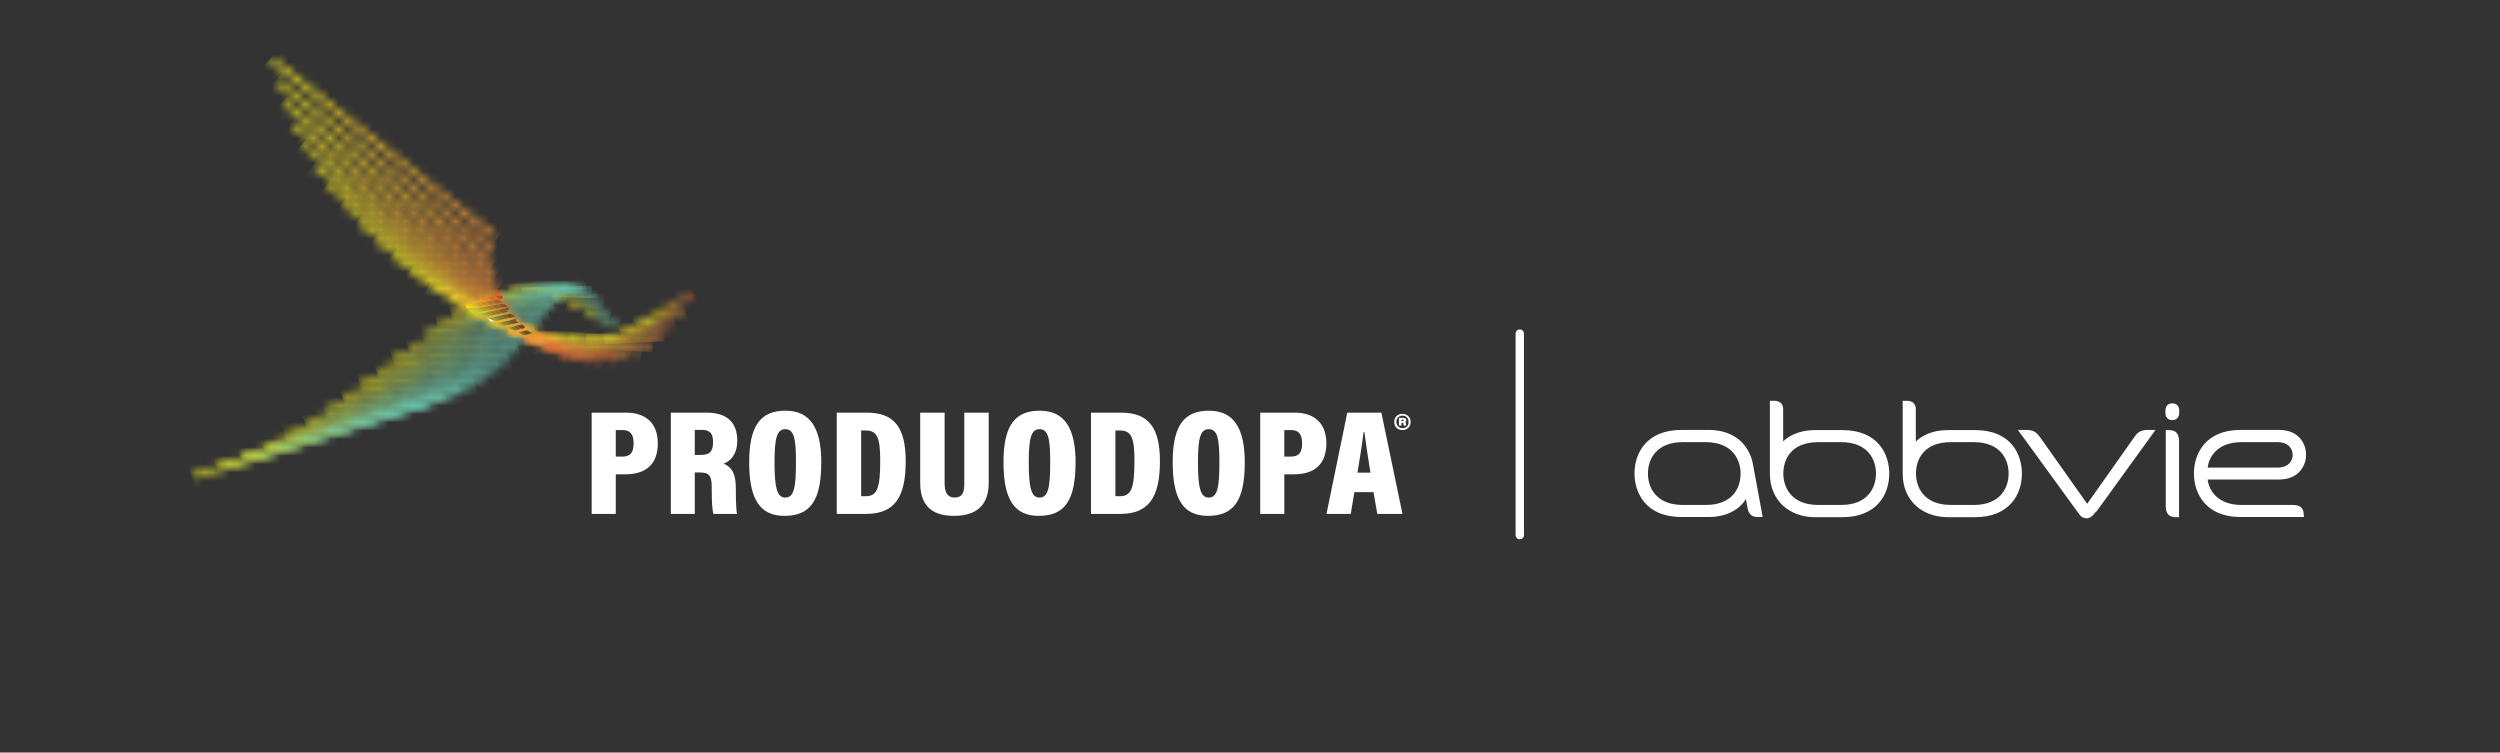 <svg width="299" height="90" viewBox="0 0 299 90" fill="none" xmlns="http://www.w3.org/2000/svg">
<rect x="0" y="0" width="299" height="90" fill="#333333" stroke="none"/>
<mask id="mask0_1186_22161" style="mask-type:alpha" maskUnits="userSpaceOnUse" x="0" y="0" width="299" height="90">
<rect width="298.8" height="90" fill="#D9D9D9"/>
</mask>
<g mask="url(#mask0_1186_22161)">
<mask id="mask1_1186_22161" style="mask-type:luminance" maskUnits="userSpaceOnUse" x="69" y="37" width="5" height="3">
<path d="M69.883 37.231C69.816 37.325 69.883 37.447 69.981 37.477L73.656 39.085C73.753 39.149 73.881 39.085 73.912 38.991C73.942 38.898 73.912 38.775 73.845 38.746L70.169 37.138C70.133 37.12 70.096 37.114 70.066 37.114C69.981 37.114 69.907 37.167 69.883 37.231Z" fill="white"/>
</mask>
<g mask="url(#mask1_1186_22161)">
<path d="M70.538 35.607L69.016 38.791L73.232 40.646L74.754 37.462L70.538 35.607Z" fill="url(#paint0_linear_1186_22161)"/>
</g>
<mask id="mask2_1186_22161" style="mask-type:luminance" maskUnits="userSpaceOnUse" x="67" y="36" width="7" height="2">
<path d="M67.882 36.179C67.851 36.301 67.949 36.395 68.04 36.424L72.751 37.57C72.879 37.6 72.977 37.506 73.007 37.418C73.038 37.295 72.977 37.173 72.843 37.173L68.138 36.027C68.138 36.027 68.101 36.021 68.089 36.021C67.985 36.021 67.912 36.103 67.882 36.179Z" fill="white"/>
</mask>
<g mask="url(#mask2_1186_22161)">
<path d="M68.167 34.814L67.449 37.499L72.715 38.796L73.433 36.112L68.167 34.814Z" fill="url(#paint1_linear_1186_22161)"/>
</g>
<mask id="mask3_1186_22161" style="mask-type:luminance" maskUnits="userSpaceOnUse" x="66" y="35" width="7" height="2">
<path d="M66.011 35.401C66.011 35.494 66.079 35.617 66.207 35.617L71.978 36.331C72.076 36.331 72.204 36.266 72.204 36.144C72.224 36.144 72.224 36.144 72.204 36.144C72.234 36.021 72.137 35.927 72.009 35.898L66.237 35.22C66.139 35.22 66.011 35.278 66.011 35.407" fill="white"/>
</mask>
<g mask="url(#mask3_1186_22161)">
<path d="M66.108 34.48L65.865 36.319L72.136 37.08L72.378 35.241L66.108 34.48Z" fill="url(#paint2_linear_1186_22161)"/>
</g>
<mask id="mask4_1186_22161" style="mask-type:luminance" maskUnits="userSpaceOnUse" x="64" y="34" width="8" height="2">
<path d="M64.237 34.939C64.237 35.062 64.304 35.155 64.432 35.184L71.234 35.43C71.362 35.43 71.46 35.337 71.46 35.214C71.46 35.12 71.362 35.027 71.234 34.997L64.432 34.752C64.335 34.781 64.237 34.845 64.237 34.939Z" fill="white"/>
</mask>
<g mask="url(#mask4_1186_22161)">
<path d="M64.244 34.489L64.207 35.43L71.449 35.688L71.486 34.747L64.244 34.489Z" fill="url(#paint3_linear_1186_22161)"/>
</g>
<mask id="mask5_1186_22161" style="mask-type:luminance" maskUnits="userSpaceOnUse" x="62" y="34" width="9" height="2">
<path d="M62.69 34.6H62.629C62.501 34.629 62.403 34.723 62.434 34.846C62.464 34.968 62.562 35.033 62.69 35.033L70.558 34.787C70.686 34.787 70.784 34.694 70.784 34.571C70.784 34.477 70.686 34.383 70.558 34.383L62.69 34.6Z" fill="white"/>
</mask>
<g mask="url(#mask5_1186_22161)">
<path d="M70.775 34.164L62.379 34.385L62.404 35.256L70.799 35.035L70.775 34.164Z" fill="url(#paint4_linear_1186_22161)"/>
</g>
<mask id="mask6_1186_22161" style="mask-type:luminance" maskUnits="userSpaceOnUse" x="60" y="34" width="11" height="2">
<path d="M60.982 34.694C60.854 34.723 60.757 34.852 60.757 34.939C60.757 35.062 60.885 35.156 61.013 35.126L69.911 34.442C70.039 34.413 70.106 34.319 70.106 34.197C70.076 34.103 70.009 34.01 69.881 34.01L60.982 34.688V34.694Z" fill="white"/>
</mask>
<g mask="url(#mask6_1186_22161)">
<path d="M70.058 33.325L60.669 34.012L60.813 35.831L70.202 35.144L70.058 33.325Z" fill="url(#paint5_linear_1186_22161)"/>
</g>
<mask id="mask7_1186_22161" style="mask-type:luminance" maskUnits="userSpaceOnUse" x="59" y="33" width="11" height="3">
<path d="M69.203 33.951L59.591 35.032L59.238 35.062C59.177 35.091 59.079 35.184 59.079 35.307C59.079 35.43 59.207 35.524 59.335 35.494L69.263 34.383C69.391 34.383 69.489 34.261 69.459 34.138C69.459 34.032 69.361 33.945 69.251 33.945C69.233 33.945 69.215 33.945 69.203 33.951Z" fill="white"/>
</mask>
<g mask="url(#mask7_1186_22161)">
<path d="M69.35 32.777L58.885 33.966L59.221 36.695L69.686 35.507L69.35 32.777Z" fill="url(#paint6_linear_1186_22161)"/>
</g>
<mask id="mask8_1186_22161" style="mask-type:luminance" maskUnits="userSpaceOnUse" x="57" y="34" width="12" height="3">
<path d="M68.627 34.133L60.051 35.372L59.308 35.466L59.113 35.495L58.369 35.589H58.302L57.656 35.682C57.626 35.682 57.595 35.711 57.559 35.711C57.431 35.776 57.4 35.834 57.4 35.928C57.431 36.05 57.528 36.144 57.656 36.115L58.01 36.05L58.784 35.957H58.851L59.625 35.863L68.688 34.565C68.816 34.536 68.913 34.443 68.883 34.32C68.852 34.214 68.779 34.127 68.675 34.127C68.657 34.127 68.645 34.127 68.627 34.133Z" fill="white"/>
</mask>
<g mask="url(#mask8_1186_22161)">
<path d="M68.66 32.513L57.094 34.177L57.655 37.769L69.222 36.104L68.66 32.513Z" fill="url(#paint7_linear_1186_22161)"/>
</g>
<mask id="mask9_1186_22161" style="mask-type:luminance" maskUnits="userSpaceOnUse" x="55" y="34" width="14" height="3">
<path d="M67.98 34.413L60.051 35.746L59.856 35.775L59.63 35.804L58.887 35.927H58.856L58.113 36.05L57.436 36.173L56.857 36.266L56.376 36.36L55.955 36.424H55.925C55.858 36.424 55.797 36.489 55.73 36.547V36.699C55.73 36.764 55.797 36.822 55.827 36.857H55.986L56.242 36.828L56.565 36.764L56.949 36.699L57.4 36.641L57.948 36.547L58.594 36.424L59.338 36.301H59.368L60.112 36.179L68.041 34.881C68.169 34.881 68.267 34.758 68.267 34.635C68.267 34.512 68.139 34.419 68.011 34.419H67.98V34.413Z" fill="white"/>
</mask>
<g mask="url(#mask9_1186_22161)">
<path d="M67.894 32.361L55.293 34.482L56.101 38.899L68.701 36.778L67.894 32.361Z" fill="url(#paint8_linear_1186_22161)"/>
</g>
<mask id="mask10_1186_22161" style="mask-type:luminance" maskUnits="userSpaceOnUse" x="54" y="34" width="14" height="4">
<path d="M67.302 34.939L60.238 36.266L59.525 36.389H59.494L58.787 36.512L58.141 36.635L57.623 36.728L57.203 36.822L56.849 36.886L56.526 36.95L56.203 37.044L56.106 37.073L54.235 37.447C54.107 37.447 54.009 37.57 54.04 37.693C54.07 37.816 54.198 37.91 54.332 37.88L56.624 37.447L56.916 37.383L57.172 37.319L57.465 37.255L57.788 37.19L58.208 37.126L58.727 37.032L59.342 36.91L60.049 36.787L60.756 36.664L67.399 35.395C67.527 35.366 67.625 35.237 67.594 35.114C67.564 35.009 67.466 34.921 67.351 34.921C67.332 34.921 67.32 34.921 67.302 34.927" fill="white"/>
</mask>
<g mask="url(#mask10_1186_22161)">
<path d="M67.113 32.446L53.426 35.042L54.528 40.388L68.214 37.793L67.113 32.446Z" fill="url(#paint9_linear_1186_22161)"/>
</g>
<mask id="mask11_1186_22161" style="mask-type:luminance" maskUnits="userSpaceOnUse" x="52" y="35" width="15" height="4">
<path d="M66.658 35.588L60.886 36.793L60.307 36.915L59.6 37.067L59.021 37.19L58.539 37.284L58.149 37.377L57.826 37.442L57.57 37.5L57.345 37.564L57.089 37.629L52.603 38.559C52.408 38.559 52.311 38.681 52.347 38.804C52.378 38.927 52.506 39.02 52.64 38.991L57.802 37.909L58.028 37.88L58.223 37.851L58.448 37.787L58.741 37.722L59.094 37.658L59.545 37.564L60.124 37.442L60.831 37.284L66.767 36.05C66.895 36.021 66.993 35.892 66.963 35.769C66.932 35.664 66.835 35.576 66.725 35.576C66.707 35.576 66.688 35.576 66.676 35.576" fill="white"/>
</mask>
<g mask="url(#mask11_1186_22161)">
<path d="M66.318 32.659L51.565 35.732L52.969 41.938L67.722 38.865L66.318 32.659Z" fill="url(#paint10_linear_1186_22161)"/>
</g>
<mask id="mask12_1186_22161" style="mask-type:luminance" maskUnits="userSpaceOnUse" x="50" y="36" width="17" height="5">
<path d="M65.951 36.395L61.111 37.477L60.404 37.629L59.856 37.752L59.405 37.845L59.051 37.91L58.795 37.974L58.6 38.038L58.442 38.068L58.247 38.097L50.799 39.769C50.701 39.834 50.604 39.927 50.64 40.079C50.671 40.202 50.799 40.295 50.933 40.266L58.868 38.5L59.063 38.471L59.191 38.442L59.319 38.413L59.478 38.383L59.703 38.319L60.026 38.261L60.447 38.167L60.995 38.044L61.672 37.886L66.091 36.898C66.219 36.869 66.316 36.775 66.316 36.617C66.286 36.495 66.188 36.401 66.024 36.401H65.957L65.951 36.395Z" fill="white"/>
</mask>
<g mask="url(#mask12_1186_22161)">
<path d="M65.49 33.056L49.697 36.596L51.409 43.628L67.202 40.088L65.49 33.056Z" fill="url(#paint11_linear_1186_22161)"/>
</g>
<mask id="mask13_1186_22161" style="mask-type:luminance" maskUnits="userSpaceOnUse" x="48" y="37" width="18" height="5">
<path d="M65.273 37.354H65.242L61.726 38.19L61.305 38.284L60.787 38.406L60.367 38.5L60.043 38.564L59.818 38.629L59.69 38.658L59.592 38.687L59.495 38.716L59.367 38.746L48.981 41.219C48.884 41.248 48.817 41.342 48.853 41.435C48.884 41.558 49.012 41.652 49.146 41.623L60.208 38.991H60.367L60.495 38.962L60.69 38.898L60.982 38.833L61.366 38.74L62.042 38.582L65.364 37.81C65.492 37.781 65.59 37.658 65.559 37.529C65.535 37.424 65.431 37.336 65.322 37.336C65.303 37.336 65.285 37.336 65.273 37.342" fill="white"/>
</mask>
<g mask="url(#mask13_1186_22161)">
<path d="M64.622 33.599L47.773 37.603L49.789 45.413L66.638 41.409L64.622 33.599Z" fill="url(#paint12_linear_1186_22161)"/>
</g>
<mask id="mask14_1186_22161" style="mask-type:luminance" maskUnits="userSpaceOnUse" x="47" y="38" width="18" height="6">
<path d="M64.462 38.342L62.432 38.839L61.755 38.997L61.365 39.09L61.109 39.154L60.951 39.184L60.853 39.213H60.786L47.177 42.616C47.049 42.645 46.982 42.768 47.012 42.897C47.043 43.02 47.177 43.113 47.335 43.084L61.524 39.558H61.591L61.719 39.529L61.975 39.464L62.328 39.371L62.779 39.277L64.584 38.815C64.712 38.786 64.809 38.657 64.778 38.535C64.748 38.429 64.65 38.342 64.516 38.342C64.498 38.342 64.474 38.342 64.456 38.347" fill="white"/>
</mask>
<g mask="url(#mask14_1186_22161)">
<path d="M63.687 34.172L45.773 38.639L48.112 47.276L66.027 42.808L63.687 34.172Z" fill="url(#paint13_linear_1186_22161)"/>
</g>
<mask id="mask15_1186_22161" style="mask-type:luminance" maskUnits="userSpaceOnUse" x="45" y="39" width="19" height="6">
<path d="M63.627 39.366L63.079 39.489L62.402 39.676L62.177 39.74L62.049 39.769H62.018L45.313 44.102C45.154 44.161 45.087 44.289 45.117 44.412C45.148 44.535 45.313 44.628 45.441 44.599L62.658 40.143L62.756 40.114L62.951 40.05L63.627 39.863L63.725 39.834H63.755C63.786 39.804 63.822 39.804 63.853 39.769L63.883 39.74C63.95 39.617 63.914 39.459 63.822 39.401C63.774 39.377 63.731 39.36 63.682 39.36C63.664 39.36 63.646 39.36 63.627 39.372" fill="white"/>
</mask>
<g mask="url(#mask15_1186_22161)">
<path d="M62.638 34.752L43.687 39.712L46.388 49.212L65.339 44.252L62.638 34.752Z" fill="url(#paint14_linear_1186_22161)"/>
</g>
<mask id="mask16_1186_22161" style="mask-type:luminance" maskUnits="userSpaceOnUse" x="43" y="40" width="20" height="7">
<path d="M62.66 40.447L43.309 45.646C43.181 45.71 43.084 45.833 43.114 45.956C43.145 46.078 43.309 46.172 43.437 46.143L62.782 40.944C62.91 40.915 63.007 40.757 62.977 40.635C62.947 40.529 62.825 40.441 62.709 40.441C62.691 40.441 62.672 40.441 62.654 40.441" fill="white"/>
</mask>
<g mask="url(#mask16_1186_22161)">
<path d="M61.553 35.45L41.528 40.854L44.545 51.144L64.57 45.74L61.553 35.45Z" fill="url(#paint15_linear_1186_22161)"/>
</g>
<mask id="mask17_1186_22161" style="mask-type:luminance" maskUnits="userSpaceOnUse" x="41" y="41" width="21" height="7">
<path d="M61.63 41.529L41.249 47.19C41.09 47.254 41.023 47.406 41.054 47.529C41.084 47.652 41.249 47.745 41.377 47.716L61.758 42.056C61.886 42.026 61.983 41.898 61.983 41.746C61.953 41.623 61.819 41.529 61.66 41.529H61.63Z" fill="white"/>
</mask>
<g mask="url(#mask17_1186_22161)">
<path d="M60.371 36.17L39.296 42.006L42.634 53.102L63.709 47.266L60.371 36.17Z" fill="url(#paint16_linear_1186_22161)"/>
</g>
<mask id="mask18_1186_22161" style="mask-type:luminance" maskUnits="userSpaceOnUse" x="38" y="42" width="23" height="8">
<path d="M60.532 42.704L39.09 48.797C38.932 48.797 38.834 48.949 38.895 49.107C38.926 49.23 39.09 49.323 39.218 49.294L60.66 43.201C60.788 43.172 60.885 43.014 60.855 42.891C60.824 42.786 60.703 42.698 60.587 42.698C60.568 42.698 60.55 42.698 60.532 42.704Z" fill="white"/>
</mask>
<g mask="url(#mask18_1186_22161)">
<path d="M59.095 36.91L36.945 43.237L40.63 55.113L62.781 48.785L59.095 36.91Z" fill="url(#paint17_linear_1186_22161)"/>
</g>
<mask id="mask19_1186_22161" style="mask-type:luminance" maskUnits="userSpaceOnUse" x="36" y="43" width="24" height="8">
<path d="M59.239 43.728L36.761 50.289C36.634 50.347 36.536 50.505 36.597 50.628C36.627 50.751 36.792 50.844 36.92 50.815L59.398 44.254C59.526 44.225 59.623 44.067 59.593 43.915C59.562 43.81 59.44 43.722 59.3 43.722C59.282 43.722 59.257 43.722 59.239 43.728Z" fill="white"/>
</mask>
<g mask="url(#mask19_1186_22161)">
<path d="M57.659 37.53L34.466 44.329L38.513 57.035L61.705 50.236L57.659 37.53Z" fill="url(#paint18_linear_1186_22161)"/>
</g>
<mask id="mask20_1186_22161" style="mask-type:luminance" maskUnits="userSpaceOnUse" x="34" y="44" width="25" height="9">
<path d="M57.888 44.775L34.35 51.797C34.222 51.797 34.124 51.955 34.191 52.107C34.222 52.23 34.386 52.324 34.514 52.294L58.052 45.272C58.18 45.242 58.278 45.084 58.247 44.962C58.217 44.856 58.095 44.769 57.955 44.769C57.937 44.769 57.912 44.769 57.894 44.769" fill="white"/>
</mask>
<g mask="url(#mask20_1186_22161)">
<path d="M56.141 38.195L31.887 45.443L36.259 58.908L60.513 51.661L56.141 38.195Z" fill="url(#paint19_linear_1186_22161)"/>
</g>
<mask id="mask21_1186_22161" style="mask-type:luminance" maskUnits="userSpaceOnUse" x="31" y="45" width="26" height="9">
<path d="M31.637 53.504C31.617 53.504 31.617 53.504 31.637 53.504V53.504ZM56.37 45.739L31.796 53.194C31.668 53.194 31.57 53.352 31.631 53.504C31.662 53.656 31.826 53.721 31.985 53.691L56.559 46.236C56.687 46.172 56.754 46.02 56.687 45.897C56.632 45.792 56.535 45.733 56.431 45.733C56.407 45.733 56.389 45.733 56.364 45.739" fill="white"/>
</mask>
<g mask="url(#mask21_1186_22161)">
<path d="M54.448 38.765L29.168 46.468L33.878 60.696L59.158 52.993L54.448 38.765Z" fill="url(#paint20_linear_1186_22161)"/>
</g>
<mask id="mask22_1186_22161" style="mask-type:luminance" maskUnits="userSpaceOnUse" x="28" y="46" width="28" height="9">
<path d="M54.729 46.541L29.125 54.458C28.966 54.487 28.869 54.645 28.93 54.797C28.96 54.949 29.125 55.014 29.283 54.984L54.888 47.061C55.046 47.032 55.113 46.874 55.083 46.722C55.058 46.593 54.936 46.529 54.808 46.529C54.784 46.529 54.753 46.529 54.729 46.535" fill="white"/>
</mask>
<g mask="url(#mask22_1186_22161)">
<path d="M52.641 39.181L26.284 47.339L31.342 62.381L57.699 54.223L52.641 39.181Z" fill="url(#paint21_linear_1186_22161)"/>
</g>
<mask id="mask23_1186_22161" style="mask-type:luminance" maskUnits="userSpaceOnUse" x="26" y="47" width="28" height="10">
<path d="M52.888 47.254L26.223 55.639C26.065 55.668 25.998 55.826 26.065 55.978C26.132 56.13 26.26 56.195 26.418 56.165L53.089 47.78C53.217 47.722 53.284 47.564 53.217 47.412C53.162 47.306 53.065 47.248 52.961 47.248C52.937 47.248 52.918 47.248 52.894 47.254" fill="white"/>
</mask>
<g mask="url(#mask23_1186_22161)">
<path d="M50.629 39.505L23.232 48.112L28.631 63.933L56.028 55.326L50.629 39.505Z" fill="url(#paint22_linear_1186_22161)"/>
</g>
<mask id="mask24_1186_22161" style="mask-type:luminance" maskUnits="userSpaceOnUse" x="23" y="47" width="29" height="11">
<path d="M23.03 56.995C23.01 56.995 23.01 56.995 23.03 56.995V56.995ZM50.92 47.838L23.189 56.656C23.073 56.68 23.006 56.767 23 56.873V56.89C23 56.925 23.012 56.96 23.024 57.001C23.091 57.159 23.25 57.218 23.378 57.188L51.079 48.37C51.237 48.306 51.304 48.154 51.274 48.031C51.219 47.903 51.097 47.838 50.987 47.838C50.963 47.838 50.945 47.838 50.92 47.844" fill="white"/>
</mask>
<g mask="url(#mask24_1186_22161)">
<path d="M48.487 39.697L20.067 48.762L25.812 65.342L54.233 56.277L48.487 39.697Z" fill="url(#paint23_linear_1186_22161)"/>
</g>
<mask id="mask25_1186_22161" style="mask-type:luminance" maskUnits="userSpaceOnUse" x="76" y="35" width="7" height="5">
<path d="M82.649 35.062L76.359 38.711C76.231 38.775 76.201 38.898 76.262 38.992C76.329 39.085 76.457 39.114 76.554 39.056L82.844 35.407C82.942 35.343 82.972 35.22 82.911 35.127C82.868 35.068 82.801 35.033 82.74 35.033C82.704 35.033 82.673 35.045 82.655 35.062" fill="white"/>
</mask>
<g mask="url(#mask25_1186_22161)">
<path d="M81.167 32.153L74.321 36.118L78.013 41.985L84.858 38.02L81.167 32.153Z" fill="url(#paint24_linear_1186_22161)"/>
</g>
<mask id="mask26_1186_22161" style="mask-type:luminance" maskUnits="userSpaceOnUse" x="74" y="36" width="8" height="4">
<path d="M81.589 36.98L74.428 39.547C74.33 39.576 74.269 39.699 74.3 39.792C74.33 39.886 74.458 39.944 74.556 39.915L81.717 37.348C81.814 37.319 81.876 37.196 81.845 37.103C81.821 37.027 81.723 36.968 81.638 36.968C81.62 36.968 81.601 36.968 81.583 36.98" fill="white"/>
</mask>
<g mask="url(#mask26_1186_22161)">
<path d="M80.941 34.57L73.246 37.332L75.198 42.338L82.893 39.576L80.941 34.57Z" fill="url(#paint25_linear_1186_22161)"/>
</g>
<mask id="mask27_1186_22161" style="mask-type:luminance" maskUnits="userSpaceOnUse" x="72" y="38" width="9" height="3">
<path d="M80.462 38.623L72.435 40.108C72.307 40.108 72.24 40.231 72.277 40.354C72.307 40.477 72.405 40.541 72.533 40.512L80.56 39.026C80.688 38.997 80.755 38.904 80.718 38.781C80.694 38.676 80.621 38.617 80.523 38.617C80.505 38.617 80.48 38.617 80.456 38.623" fill="white"/>
</mask>
<g mask="url(#mask27_1186_22161)">
<path d="M80.441 37.077L71.863 38.681L72.551 42.068L81.129 40.463L80.441 37.077Z" fill="url(#paint26_linear_1186_22161)"/>
</g>
<mask id="mask28_1186_22161" style="mask-type:luminance" maskUnits="userSpaceOnUse" x="70" y="39" width="10" height="2">
<path d="M79.201 39.95L70.303 40.383C70.175 40.383 70.108 40.477 70.108 40.6C70.108 40.722 70.205 40.816 70.333 40.787L79.232 40.354C79.36 40.354 79.457 40.26 79.427 40.138C79.427 40.032 79.353 39.945 79.25 39.945C79.232 39.945 79.219 39.945 79.201 39.945" fill="white"/>
</mask>
<g mask="url(#mask28_1186_22161)">
<path d="M79.429 39.502L70.055 39.955L70.124 41.275L79.499 40.822L79.429 39.502Z" fill="url(#paint27_linear_1186_22161)"/>
</g>
<mask id="mask29_1186_22161" style="mask-type:luminance" maskUnits="userSpaceOnUse" x="67" y="40" width="12" height="2">
<path d="M68.108 40.354C67.98 40.354 67.883 40.447 67.883 40.57C67.883 40.693 67.98 40.786 68.108 40.786L77.878 41.436C77.976 41.465 78.104 41.371 78.104 41.248C78.104 41.126 78.006 41.032 77.909 41.003L68.139 40.354H68.108Z" fill="white"/>
</mask>
<g mask="url(#mask29_1186_22161)">
<path d="M67.924 39.684L67.798 41.463L78.049 42.135L78.176 40.356L67.924 39.684Z" fill="url(#paint28_linear_1186_22161)"/>
</g>
<mask id="mask30_1186_22161" style="mask-type:luminance" maskUnits="userSpaceOnUse" x="65" y="40" width="12" height="3">
<path d="M65.56 40.324C65.56 40.447 65.627 40.541 65.755 40.57L76.427 42.272C76.555 42.272 76.653 42.207 76.683 42.084C76.714 41.962 76.616 41.868 76.488 41.839L65.816 40.137C65.688 40.137 65.591 40.202 65.56 40.324Z" fill="white"/>
</mask>
<g mask="url(#mask30_1186_22161)">
<path d="M65.861 38.395L65.195 42.213L76.412 44.014L77.077 40.196L65.861 38.395Z" fill="url(#paint29_linear_1186_22161)"/>
</g>
<mask id="mask31_1186_22161" style="mask-type:luminance" maskUnits="userSpaceOnUse" x="63" y="39" width="13" height="4">
<path d="M63.464 39.64C63.336 39.64 63.239 39.763 63.239 39.857C63.239 39.95 63.306 40.044 63.397 40.044L74.941 42.827C75.069 42.856 75.197 42.798 75.233 42.675C75.264 42.582 75.203 42.459 75.075 42.43L63.885 39.74L63.531 39.646H63.47L63.464 39.64Z" fill="white"/>
</mask>
<g mask="url(#mask31_1186_22161)">
<path d="M63.955 36.911L62.447 42.667L74.552 45.586L76.06 39.83L63.955 36.911Z" fill="url(#paint30_linear_1186_22161)"/>
</g>
<mask id="mask32_1186_22161" style="mask-type:luminance" maskUnits="userSpaceOnUse" x="60" y="38" width="14" height="6">
<path d="M60.886 39.114C60.886 39.178 60.886 39.237 60.916 39.301C60.947 39.33 60.983 39.395 61.044 39.395L61.3 39.459L73.46 43.231C73.588 43.26 73.716 43.201 73.752 43.079C73.783 42.956 73.722 42.833 73.557 42.833L63.818 39.804L63.428 39.681L63.007 39.558L61.172 38.968C61.172 38.968 61.13 38.962 61.105 38.962C61.002 38.962 60.91 39.02 60.88 39.126" fill="white"/>
</mask>
<g mask="url(#mask32_1186_22161)">
<path d="M62.116 35.325L59.576 42.852L72.564 46.886L75.104 39.36L62.116 35.325Z" fill="url(#paint31_linear_1186_22161)"/>
</g>
<mask id="mask33_1186_22161" style="mask-type:luminance" maskUnits="userSpaceOnUse" x="58" y="37" width="15" height="7">
<path d="M58.435 38.126V38.22C58.466 38.313 58.503 38.372 58.594 38.407L58.789 38.471L59.368 38.687L60.173 38.997L60.752 39.214L60.88 39.243L71.911 43.324H71.942C72.039 43.383 72.198 43.324 72.234 43.202C72.265 43.079 72.204 42.956 72.009 42.921L63.659 39.828L63.177 39.641L58.728 38.003C58.728 38.003 58.673 37.98 58.643 37.98C58.557 37.98 58.466 38.038 58.442 38.126" fill="white"/>
</mask>
<g mask="url(#mask33_1186_22161)">
<path d="M60.231 33.519L56.541 42.683L70.471 47.845L74.16 38.681L60.231 33.519Z" fill="url(#paint32_linear_1186_22161)"/>
</g>
<mask id="mask34_1186_22161" style="mask-type:luminance" maskUnits="userSpaceOnUse" x="56" y="36" width="15" height="8">
<path d="M56.144 36.98C56.114 37.009 56.114 37.038 56.114 37.074C56.083 37.167 56.144 37.261 56.242 37.29L56.595 37.448L57.016 37.635L57.759 37.945L58.241 38.161L58.497 38.255L59.015 38.471L59.533 38.687L60.276 38.997L60.825 39.214L60.855 39.243L70.43 43.295C70.558 43.324 70.686 43.295 70.753 43.172C70.784 43.05 70.723 42.927 70.625 42.862L56.467 36.863C56.431 36.845 56.4 36.84 56.364 36.84C56.272 36.84 56.193 36.898 56.144 36.986" fill="white"/>
</mask>
<g mask="url(#mask34_1186_22161)">
<path d="M58.475 31.622L53.577 42.267L68.38 48.537L73.278 37.892L58.475 31.622Z" fill="url(#paint33_linear_1186_22161)"/>
</g>
<mask id="mask35_1186_22161" style="mask-type:luminance" maskUnits="userSpaceOnUse" x="53" y="35" width="17" height="9">
<path d="M53.822 35.653C53.755 35.776 53.791 35.898 53.919 35.963L55.851 36.892H55.882L56.205 37.044L56.851 37.29L57.235 37.477L57.942 37.816L58.393 38.033L59.106 38.372L59.587 38.588L60.294 38.927L60.812 39.173L60.843 39.202L60.91 39.231L61.3 39.418L61.398 39.483L62.013 39.763L68.949 43.015C69.077 43.079 69.205 43.044 69.272 42.921C69.303 42.798 69.272 42.675 69.175 42.64L54.151 35.553C54.108 35.536 54.066 35.524 54.023 35.524C53.944 35.524 53.87 35.565 53.828 35.647" fill="white"/>
</mask>
<g mask="url(#mask35_1186_22161)">
<path d="M56.766 29.641L50.65 41.619L66.293 48.971L72.409 36.993L56.766 29.641Z" fill="url(#paint34_linear_1186_22161)"/>
</g>
<mask id="mask36_1186_22161" style="mask-type:luminance" maskUnits="userSpaceOnUse" x="51" y="33" width="17" height="10">
<path d="M51.47 34.103C51.403 34.226 51.439 34.348 51.567 34.413L55.761 36.547L56.279 36.828L56.535 36.95L57.181 37.29L57.565 37.448L58.241 37.787L58.662 38.003L59.308 38.342L59.759 38.588L60.405 38.927L60.886 39.173L61.435 39.453L61.532 39.518L61.983 39.763L62.66 40.102L67.499 42.576C67.627 42.64 67.755 42.605 67.822 42.482C67.889 42.359 67.822 42.237 67.694 42.143L51.799 34.009C51.756 33.986 51.714 33.98 51.671 33.98C51.592 33.98 51.519 34.021 51.476 34.103" fill="white"/>
</mask>
<g mask="url(#mask36_1186_22161)">
<path d="M55.048 27.422L47.654 40.73L64.236 49.21L71.63 35.902L55.048 27.422Z" fill="url(#paint35_linear_1186_22161)"/>
</g>
<mask id="mask37_1186_22161" style="mask-type:luminance" maskUnits="userSpaceOnUse" x="49" y="32" width="18" height="11">
<path d="M49.176 32.465C49.109 32.588 49.176 32.711 49.304 32.775L55.947 36.459L56.593 36.798L56.819 36.921L57.465 37.26L57.788 37.447L58.404 37.786L58.788 38.003L59.434 38.342L59.854 38.587L60.5 38.927L60.951 39.172L61.561 39.511L62.012 39.757L62.658 40.096L66.077 41.985C66.205 42.049 66.37 42.014 66.43 41.891C66.498 41.769 66.43 41.646 66.302 41.581L49.536 32.36C49.536 32.331 49.505 32.331 49.505 32.331C49.469 32.313 49.438 32.307 49.402 32.307C49.31 32.307 49.231 32.366 49.182 32.453" fill="white"/>
</mask>
<g mask="url(#mask37_1186_22161)">
<path d="M53.397 25.131L44.741 39.654L62.212 49.238L70.867 34.715L53.397 25.131Z" fill="url(#paint36_linear_1186_22161)"/>
</g>
<mask id="mask38_1186_22161" style="mask-type:luminance" maskUnits="userSpaceOnUse" x="46" y="30" width="20" height="12">
<path d="M46.989 30.641C46.922 30.764 46.959 30.922 47.087 30.98L56.338 36.395L56.954 36.763L57.179 36.886L57.789 37.225L58.081 37.412L58.691 37.752L59.044 37.968L59.66 38.307L60.081 38.553L60.696 38.892L61.117 39.137L61.732 39.477L62.153 39.722L62.762 40.061L64.761 41.237C64.889 41.295 65.054 41.266 65.115 41.143C65.182 41.02 65.145 40.862 65.017 40.804L47.349 30.53C47.306 30.506 47.257 30.501 47.215 30.501C47.123 30.501 47.038 30.542 46.995 30.623" fill="white"/>
</mask>
<g mask="url(#mask38_1186_22161)">
<path d="M51.833 22.752L41.93 38.409L60.261 49.081L70.164 33.424L51.833 22.752Z" fill="url(#paint37_linear_1186_22161)"/>
</g>
<mask id="mask39_1186_22161" style="mask-type:luminance" maskUnits="userSpaceOnUse" x="44" y="28" width="20" height="13">
<path d="M44.892 28.688C44.795 28.811 44.825 28.969 44.953 29.027L56.82 36.144L57.399 36.518L57.594 36.641L58.173 37.009L58.465 37.196L59.044 37.565L59.398 37.781L59.977 38.149L60.361 38.395L60.94 38.769L61.36 39.015L61.939 39.383L62.36 39.629L62.939 40.003L63.487 40.342C63.615 40.436 63.78 40.406 63.841 40.278C63.902 40.155 63.871 40.032 63.774 39.997L63.615 39.903L63.262 39.687L63.036 39.535L45.234 28.612C45.185 28.577 45.124 28.559 45.075 28.559C44.996 28.559 44.917 28.6 44.88 28.676" fill="white"/>
</mask>
<g mask="url(#mask39_1186_22161)">
<path d="M50.323 20.254L39.18 37.009L58.381 48.763L69.524 32.008L50.323 20.254Z" fill="url(#paint38_linear_1186_22161)"/>
</g>
<mask id="mask40_1186_22161" style="mask-type:luminance" maskUnits="userSpaceOnUse" x="42" y="26" width="21" height="14">
<path d="M42.893 26.618C42.796 26.741 42.826 26.899 42.96 26.957L57.441 36.114L58.02 36.483L58.179 36.605L58.758 36.98L59.014 37.132L59.562 37.5L59.885 37.717L60.434 38.085L60.818 38.331L61.366 38.705L61.757 38.95L62.336 39.325L62.366 39.354C62.494 39.447 62.658 39.412 62.719 39.289C62.719 39.26 62.75 39.26 62.75 39.225C62.78 39.132 62.75 39.009 62.652 38.944L62.427 38.792L62.043 38.547L61.592 38.266L43.24 26.513C43.198 26.489 43.149 26.484 43.106 26.484C43.015 26.484 42.93 26.524 42.887 26.606" fill="white"/>
</mask>
<g mask="url(#mask40_1186_22161)">
<path d="M48.943 17.638L36.553 35.462L56.627 48.307L69.018 30.483L48.943 17.638Z" fill="url(#paint39_linear_1186_22161)"/>
</g>
<mask id="mask41_1186_22161" style="mask-type:luminance" maskUnits="userSpaceOnUse" x="40" y="24" width="22" height="15">
<path d="M61.695 38.185C61.695 38.185 61.695 38.185 61.695 38.179C61.695 38.179 61.695 38.179 61.695 38.185ZM40.991 24.42C40.893 24.513 40.924 24.665 41.058 24.759L57.471 35.682L58.02 36.021L58.087 36.05L58.635 36.419L58.794 36.512L59.312 36.886L59.537 37.038L60.086 37.413L60.409 37.629L60.957 38.003L61.311 38.249H61.341C61.439 38.343 61.597 38.307 61.695 38.185C61.756 38.091 61.725 37.968 61.628 37.91L61.597 37.881L61.079 37.541L60.787 37.354L60.238 36.986L60.013 36.828L59.464 36.46L59.336 36.366L58.788 35.998L58.757 35.968L58.209 35.594L41.344 24.367C41.302 24.344 41.253 24.326 41.198 24.326C41.125 24.326 41.046 24.355 40.985 24.426" fill="white"/>
</mask>
<g mask="url(#mask41_1186_22161)">
<path d="M47.661 14.942L34.05 33.787L54.99 47.709L68.602 28.863L47.661 14.942Z" fill="url(#paint40_linear_1186_22161)"/>
</g>
<mask id="mask42_1186_22161" style="mask-type:luminance" maskUnits="userSpaceOnUse" x="39" y="22" width="22" height="16">
<path d="M39.218 22.133C39.12 22.256 39.151 22.414 39.279 22.502L58.24 35.524L58.788 35.892L58.819 35.922L59.367 36.296L59.495 36.389L60.044 36.758L60.269 36.91L60.428 37.033C60.556 37.126 60.72 37.097 60.812 36.974C60.842 36.91 60.879 36.851 60.879 36.758C60.879 36.694 60.848 36.635 60.781 36.606H60.751L60.233 36.267L60.135 36.202L59.587 35.828L59.038 35.46L39.59 22.063C39.541 22.028 39.486 22.011 39.431 22.011C39.346 22.011 39.266 22.052 39.206 22.128" fill="white"/>
</mask>
<g mask="url(#mask42_1186_22161)">
<path d="M46.515 12.122L31.655 31.998L53.492 47.024L68.35 27.148L46.515 12.122Z" fill="url(#paint41_linear_1186_22161)"/>
</g>
<mask id="mask43_1186_22161" style="mask-type:luminance" maskUnits="userSpaceOnUse" x="37" y="19" width="24" height="17">
<path d="M37.633 19.812C37.536 19.935 37.566 20.093 37.7 20.186L59.081 35.343L59.276 35.465L59.727 35.775C59.757 35.775 59.794 35.805 59.825 35.805C59.892 35.834 59.953 35.805 60.02 35.775C60.05 35.775 60.05 35.746 60.087 35.711C60.154 35.588 60.117 35.43 60.056 35.372H60.026L59.642 35.091L38.036 19.747C37.987 19.712 37.932 19.695 37.877 19.695C37.792 19.695 37.713 19.736 37.652 19.812" fill="white"/>
</mask>
<g mask="url(#mask43_1186_22161)">
<path d="M45.531 9.321L29.497 30.126L52.152 46.198L68.187 25.393L45.531 9.321Z" fill="url(#paint42_linear_1186_22161)"/>
</g>
<mask id="mask44_1186_22161" style="mask-type:luminance" maskUnits="userSpaceOnUse" x="36" y="17" width="24" height="18">
<path d="M36.249 17.338C36.121 17.432 36.151 17.619 36.249 17.707L59.141 34.413C59.269 34.506 59.433 34.477 59.525 34.349C59.622 34.226 59.592 34.038 59.464 33.974L36.566 17.268C36.529 17.245 36.493 17.239 36.456 17.239C36.383 17.239 36.31 17.274 36.249 17.332" fill="white"/>
</mask>
<g mask="url(#mask44_1186_22161)">
<path d="M44.731 6.377L27.451 28.187L51.018 45.374L68.297 23.564L44.731 6.377Z" fill="url(#paint43_linear_1186_22161)"/>
</g>
<mask id="mask45_1186_22161" style="mask-type:luminance" maskUnits="userSpaceOnUse" x="34" y="14" width="26" height="20">
<path d="M34.927 14.83C34.83 14.953 34.86 15.11 34.994 15.198L58.758 32.986C58.886 33.05 59.05 33.05 59.148 32.928C59.245 32.805 59.245 32.647 59.117 32.553L35.317 14.765C35.269 14.73 35.214 14.713 35.159 14.713C35.074 14.713 34.994 14.754 34.933 14.83" fill="white"/>
</mask>
<g mask="url(#mask45_1186_22161)">
<path d="M44.047 3.362L25.567 26.13L50.029 44.407L68.509 21.639L44.047 3.362Z" fill="url(#paint44_linear_1186_22161)"/>
</g>
<mask id="mask46_1186_22161" style="mask-type:luminance" maskUnits="userSpaceOnUse" x="33" y="12" width="27" height="20">
<path d="M33.899 12.292C33.801 12.415 33.801 12.573 33.929 12.666L58.595 31.507C58.723 31.6 58.887 31.6 58.979 31.477C59.076 31.355 59.046 31.168 58.948 31.074L34.282 12.233C34.234 12.198 34.179 12.181 34.124 12.181C34.039 12.181 33.959 12.222 33.899 12.298" fill="white"/>
</mask>
<g mask="url(#mask46_1186_22161)">
<path d="M43.609 0.357L23.935 24.061L49.272 43.417L68.946 19.713L43.609 0.357Z" fill="url(#paint45_linear_1186_22161)"/>
</g>
<mask id="mask47_1186_22161" style="mask-type:luminance" maskUnits="userSpaceOnUse" x="32" y="9" width="28" height="22">
<path d="M33.057 9.725C32.959 9.818 32.959 10.005 33.087 10.093L58.625 30.015C58.722 30.109 58.917 30.109 59.015 29.986C59.112 29.863 59.112 29.676 58.984 29.618L33.447 9.696C33.404 9.655 33.337 9.631 33.27 9.631C33.191 9.631 33.112 9.66 33.063 9.731" fill="white"/>
</mask>
<g mask="url(#mask47_1186_22161)">
<path d="M43.359 -2.657L22.507 21.961L48.705 42.388L69.558 17.77L43.359 -2.657Z" fill="url(#paint46_linear_1186_22161)"/>
</g>
<mask id="mask48_1186_22161" style="mask-type:luminance" maskUnits="userSpaceOnUse" x="32" y="6" width="28" height="23">
<path d="M32.447 7.093C32.319 7.187 32.319 7.374 32.447 7.497L32.477 7.526L58.886 28.501C59.014 28.594 59.209 28.594 59.306 28.472C59.404 28.349 59.404 28.191 59.276 28.068L32.861 7.093C32.812 7.029 32.739 7 32.666 7C32.593 7 32.508 7.029 32.447 7.093Z" fill="white"/>
</mask>
<g mask="url(#mask48_1186_22161)">
<path d="M43.336 -5.765L21.259 19.811L48.382 41.361L70.459 15.785L43.336 -5.765Z" fill="url(#paint47_linear_1186_22161)"/>
</g>
<path d="M63.464 39.64L63.854 39.763L63.885 39.734L63.531 39.64H63.464Z" fill="#66BC46"/>
<path d="M63.463 39.641L63.042 39.518L63.268 39.67L63.749 39.857C63.78 39.828 63.816 39.828 63.847 39.792L63.463 39.635V39.641Z" fill="#65BA46"/>
<path d="M63.274 39.64L63.628 39.857L63.725 39.828H63.756L63.274 39.64Z" fill="#65AE45"/>
<path d="M63.275 39.641L63.049 39.518V39.489L62.367 39.676L62.952 40.044L63.628 39.857L63.275 39.641Z" fill="#665321"/>
<path d="M62.367 39.669L62.141 39.734L62.757 40.073L62.952 40.044L62.367 39.669Z" fill="#676A2D"/>
<path d="M62.14 39.734L62.013 39.763L62.658 40.108L62.756 40.073L62.14 39.734Z" fill="#677834"/>
<path d="M62.012 39.763H61.982L62.658 40.108L62.012 39.763Z" fill="#66883A"/>
<path d="M62.756 39.237C62.787 39.144 62.756 39.021 62.659 38.957L62.433 38.799L61.757 38.957L62.336 39.331L62.756 39.237Z" fill="#674D21"/>
<path d="M61.367 39.085L61.953 39.424L62.306 39.33L61.758 38.962L61.367 39.085Z" fill="#686329"/>
<path d="M61.366 39.085L61.11 39.15L61.726 39.489L61.951 39.424L61.366 39.085Z" fill="#697431"/>
<path d="M61.11 39.149L60.952 39.178L61.561 39.518L61.726 39.488L61.11 39.149Z" fill="#698238"/>
<path d="M60.953 39.178L60.855 39.208L61.404 39.488L61.502 39.547L61.562 39.518L60.953 39.178Z" fill="#69923E"/>
<path d="M60.855 39.208H60.819L60.855 39.237H60.916L61.306 39.424L61.404 39.488L60.855 39.208Z" fill="#69A242"/>
<path d="M60.916 39.237C60.946 39.267 60.983 39.331 61.044 39.331L61.3 39.395L60.916 39.237Z" fill="#69BD45"/>
<path d="M60.917 39.237L60.856 39.208L60.819 39.178H60.788L60.917 39.237Z" fill="white"/>
<path d="M61.306 38.249C61.434 38.343 61.598 38.313 61.69 38.185C61.69 38.185 61.72 38.156 61.72 38.12L61.3 38.243L61.306 38.249Z" fill="#6B491F"/>
<path d="M61.593 38.278C61.495 38.307 61.398 38.307 61.337 38.249H61.306L60.788 38.372L61.337 38.74L62.013 38.588L61.593 38.278Z" fill="#6C5723"/>
<path d="M60.788 38.372L60.368 38.465L60.983 38.804L61.367 38.711L60.788 38.372Z" fill="#6D6F2E"/>
<path d="M60.367 38.465L60.08 38.529L60.69 38.869L60.982 38.804L60.367 38.465Z" fill="#6F7D34"/>
<path d="M60.081 38.529L59.855 38.588L60.501 38.933L60.69 38.868L60.081 38.529Z" fill="#708D3B"/>
<path d="M59.727 38.623L60.367 38.962L60.501 38.933L59.855 38.588L59.727 38.623Z" fill="#709D40"/>
<path d="M59.727 38.623L59.629 38.652L60.306 38.962H60.367L59.727 38.623Z" fill="#70AC43"/>
<path d="M59.631 38.653H59.533L60.277 38.992L60.307 38.962L59.631 38.653Z" fill="#72BB44"/>
<path d="M59.532 38.653L59.404 38.682L60.209 38.992H60.276L59.532 38.653Z" fill="#72BF44"/>
<path d="M61.629 37.845L61.111 37.506L60.404 37.664L60.952 38.032L61.629 37.845Z" fill="#71501F"/>
<path d="M60.434 37.629L59.855 37.752L60.434 38.126L60.983 38.003L60.434 37.629Z" fill="#75682A"/>
<path d="M59.856 37.752L59.404 37.88L59.983 38.219L60.435 38.126L59.856 37.752Z" fill="#787831"/>
<path d="M59.403 37.88L59.08 37.939L59.659 38.313L59.982 38.22L59.403 37.88Z" fill="#7B8837"/>
<path d="M59.081 37.939L58.819 38.003L59.434 38.342L59.66 38.313L59.081 37.939Z" fill="#7C993C"/>
<path d="M58.819 38.003L58.594 38.062L59.277 38.372L59.435 38.342L58.819 38.003Z" fill="#7EA940"/>
<path d="M58.594 38.062L58.435 38.097L59.142 38.407L59.277 38.371L58.594 38.062Z" fill="#81BA41"/>
<path d="M58.435 38.097L58.27 38.126L58.502 38.22L59.014 38.436L59.142 38.407L58.435 38.097Z" fill="white"/>
<path d="M58.502 38.22C58.502 38.313 58.569 38.377 58.661 38.407L58.856 38.471L59.051 38.442L58.502 38.225V38.22Z" fill="white"/>
<path d="M60.465 37.044C60.593 37.138 60.758 37.109 60.849 36.98C60.88 36.916 60.916 36.857 60.916 36.793L60.337 36.916L60.465 37.038V37.044Z" fill="#7B4C1F"/>
<path d="M60.277 36.921L59.564 37.073L60.112 37.447L60.819 37.29L60.277 36.921Z" fill="#7E5C24"/>
<path d="M59.563 37.073L58.984 37.196L59.533 37.57L60.112 37.447L59.563 37.073Z" fill="#85752E"/>
<path d="M58.984 37.196L58.502 37.29L59.081 37.664L59.532 37.571L58.984 37.196Z" fill="#8B8231"/>
<path d="M58.503 37.29L58.113 37.384L58.692 37.723L59.082 37.664L58.503 37.29Z" fill="#8E9337"/>
<path d="M58.111 37.383L57.788 37.447L58.403 37.787L58.69 37.722L58.111 37.383Z" fill="#93A53B"/>
<path d="M57.789 37.448L57.533 37.506L58.21 37.845L58.405 37.787L57.789 37.448Z" fill="#96B73C"/>
<path d="M57.534 37.506L57.308 37.535L57.985 37.88L58.21 37.845L57.534 37.506Z" fill="#9AC53C"/>
<path d="M57.308 37.535L57.046 37.599L57.789 37.909L57.984 37.88L57.308 37.535Z" fill="#9CCB3B"/>
<path d="M60.082 36.793L60.789 36.67H60.758L60.24 36.331L59.533 36.453L60.082 36.793Z" fill="#8B5422"/>
<path d="M59.501 36.424L58.788 36.547L59.337 36.922L60.044 36.793L59.501 36.424Z" fill="#916828"/>
<path d="M58.789 36.547L58.143 36.67L58.728 37.044L59.338 36.922L58.789 36.547Z" fill="#9D7F2E"/>
<path d="M58.142 36.67L57.63 36.764L58.209 37.138L58.727 37.044L58.142 36.67Z" fill="#A79031"/>
<path d="M57.63 36.764L57.209 36.857L57.788 37.196L58.209 37.138L57.63 36.764Z" fill="#ADA134"/>
<path d="M57.211 36.857L56.821 36.922L57.467 37.29L57.79 37.196L57.211 36.857Z" fill="#B6B534"/>
<path d="M56.819 36.921L56.533 36.98L57.179 37.319L57.465 37.29L56.819 36.921Z" fill="#BCC632"/>
<path d="M56.534 36.98L56.211 37.044L56.918 37.383L57.18 37.319L56.534 36.98Z" fill="#C0D230"/>
<path d="M56.21 37.044L56.113 37.073C56.113 37.167 56.18 37.26 56.241 37.29L56.594 37.447L56.887 37.383L56.21 37.044Z" fill="#C7D62C"/>
<path d="M60.142 36.208L59.593 35.834L58.856 35.962L59.404 36.331L60.142 36.208Z" fill="#A86027"/>
<path d="M58.818 35.962L58.08 36.085L58.629 36.454L59.366 36.331L58.818 35.962Z" fill="#B2772A"/>
<path d="M58.081 36.085L57.405 36.208L57.984 36.547L58.63 36.454L58.081 36.085Z" fill="#C48B2B"/>
<path d="M57.406 36.208L56.858 36.302L57.437 36.67L57.985 36.547L57.406 36.208Z" fill="#D19D2A"/>
<path d="M56.858 36.301L56.37 36.36L56.986 36.734L57.437 36.67L56.858 36.301Z" fill="#DFB225"/>
<path d="M56.368 36.36L55.954 36.453L56.594 36.793L56.984 36.734L56.368 36.36Z" fill="#E9C61D"/>
<path d="M55.955 36.453H55.925C55.858 36.453 55.797 36.518 55.73 36.576L56.248 36.857L56.571 36.793L55.961 36.453H55.955Z" fill="#F3D90C"/>
<path d="M55.888 36.886H56.016L56.272 36.857L55.754 36.576V36.699C55.754 36.763 55.821 36.822 55.882 36.886" fill="#F9E400"/>
<path d="M60.015 35.307L59.625 35.026L59.271 35.056C59.143 35.056 59.076 35.149 59.076 35.272L59.271 35.395L60.015 35.301V35.307Z" fill="#E75B24"/>
<path d="M60.082 35.711C60.179 35.588 60.149 35.43 60.015 35.343H59.984L59.241 35.436L59.692 35.746C59.722 35.775 59.759 35.775 59.789 35.775L59.984 35.746C60.051 35.746 60.051 35.717 60.082 35.717" fill="#B85227"/>
<path d="M60.014 35.775L59.818 35.805C59.88 35.805 59.947 35.805 60.014 35.775Z" fill="#9F5024"/>
<path d="M59.593 35.833L59.05 35.465L58.307 35.559L58.855 35.927L59.593 35.833Z" fill="#D36E28"/>
<path d="M58.788 35.927L58.24 35.559L57.594 35.652C57.563 35.652 57.533 35.682 57.496 35.682L58.014 36.021L58.788 35.927Z" fill="#E78724"/>
<path d="M57.502 35.711C57.435 35.775 57.405 35.833 57.405 35.927C57.435 36.05 57.533 36.143 57.661 36.114L58.014 36.05L57.496 35.711H57.502Z" fill="#F8981D"/>
<path d="M70.764 49.353H74.915C77.103 49.353 78.675 50.517 78.675 53.013C78.675 55.51 77.274 56.727 74.787 56.727H73.647V61.463H70.764V49.353ZM73.647 54.61H74.397C75.409 54.61 75.78 54.142 75.78 52.996C75.78 51.85 75.275 51.434 74.47 51.434H73.647V54.61Z" fill="white"/>
<path d="M83.094 56.51V61.463H80.23V49.353H84.496C86.928 49.353 88.177 50.499 88.177 52.709C88.177 54.376 87.318 55.165 86.55 55.452C87.543 55.884 88.007 56.656 88.007 58.393V58.826C88.007 60.171 88.062 60.925 88.135 61.463H85.331C85.179 60.995 85.124 59.919 85.124 58.738V58.323C85.124 56.89 84.825 56.51 83.722 56.51H83.088H83.094ZM83.094 54.411H83.765C84.868 54.411 85.282 54.037 85.282 52.85C85.282 51.861 84.91 51.411 83.954 51.411H83.094V54.405V54.411Z" fill="white"/>
<path d="M98.222 55.329C98.222 59.779 96.966 61.697 93.827 61.697C90.889 61.697 89.603 59.738 89.603 55.271C89.603 50.803 91.042 49.119 93.943 49.119C96.844 49.119 98.228 51.113 98.228 55.329M92.633 55.276C92.633 58.253 92.913 59.51 93.906 59.51C94.955 59.51 95.198 58.346 95.198 55.276C95.198 52.388 94.955 51.33 93.906 51.33C92.913 51.33 92.633 52.441 92.633 55.276Z" fill="white"/>
<path d="M100.076 49.353H103.684C106.975 49.353 108.322 51.148 108.322 55.165C108.322 59.475 106.993 61.463 103.574 61.463H100.076V49.353ZM102.995 59.346H103.538C104.884 59.346 105.275 58.434 105.275 55.13C105.275 52.364 104.921 51.487 103.556 51.487H102.995V59.346Z" fill="white"/>
<path d="M112.977 49.353V57.82C112.977 58.609 113.147 59.504 114.171 59.504C115.195 59.504 115.329 58.732 115.329 57.837V49.353H118.249V57.75C118.249 60.223 116.993 61.697 114.098 61.697C111.203 61.697 110.057 60.223 110.057 57.732V49.353H112.977Z" fill="white"/>
<path d="M128.635 55.329C128.635 59.779 127.379 61.697 124.24 61.697C121.303 61.697 120.017 59.738 120.017 55.271C120.017 50.803 121.455 49.119 124.356 49.119C127.257 49.119 128.641 51.113 128.641 55.329M123.04 55.276C123.04 58.253 123.32 59.51 124.313 59.51C125.362 59.51 125.606 58.346 125.606 55.276C125.606 52.388 125.362 51.33 124.313 51.33C123.32 51.33 123.04 52.441 123.04 55.276Z" fill="white"/>
<path d="M130.481 49.353H134.089C137.38 49.353 138.727 51.148 138.727 55.165C138.727 59.475 137.398 61.463 133.979 61.463H130.481V49.353ZM133.4 59.346H133.943C135.29 59.346 135.68 58.434 135.68 55.13C135.68 52.364 135.326 51.487 133.961 51.487H133.4V59.346Z" fill="white"/>
<path d="M148.87 55.329C148.87 59.779 147.621 61.697 144.476 61.697C141.538 61.697 140.252 59.738 140.252 55.271C140.252 50.803 141.69 49.119 144.591 49.119C147.493 49.119 148.876 51.113 148.876 55.329M143.275 55.276C143.275 58.253 143.555 59.51 144.549 59.51C145.597 59.51 145.841 58.346 145.841 55.276C145.841 52.388 145.597 51.33 144.549 51.33C143.555 51.33 143.275 52.441 143.275 55.276Z" fill="white"/>
<path d="M150.722 49.353H154.873C157.061 49.353 158.633 50.517 158.633 53.013C158.633 55.51 157.231 56.727 154.745 56.727H153.605V61.463H150.722V49.353ZM153.599 54.61H154.349C155.36 54.61 155.732 54.142 155.732 52.996C155.732 51.85 155.226 51.434 154.422 51.434H153.599V54.61Z" fill="white"/>
<path d="M161.981 58.861L161.549 61.463H158.647L161.134 49.353H165.212L167.735 61.463H164.724L164.273 58.861H161.975H161.981ZM163.907 56.533C163.609 54.756 163.328 52.785 163.176 51.668H163.084C162.956 52.832 162.652 54.756 162.353 56.533H163.907Z" fill="white"/>
<path d="M168.714 50.459C168.714 51.038 168.311 51.435 167.726 51.435C167.141 51.435 166.751 51.02 166.751 50.459C166.751 49.897 167.153 49.494 167.726 49.494C168.299 49.494 168.714 49.926 168.714 50.459ZM167.001 50.459C167.001 50.88 167.318 51.207 167.726 51.207C168.202 51.207 168.464 50.921 168.464 50.465C168.464 50.008 168.165 49.71 167.726 49.71C167.287 49.71 167.001 50.044 167.001 50.459ZM167.312 50.903V49.979H167.781C167.976 49.979 168.195 50.032 168.195 50.248C168.195 50.365 168.122 50.441 168.037 50.465C168.134 50.5 168.165 50.576 168.165 50.704C168.165 50.751 168.165 50.856 168.177 50.903H167.872C167.854 50.862 167.854 50.751 167.854 50.716C167.854 50.611 167.811 50.57 167.702 50.57H167.616V50.903H167.318H167.312ZM167.629 50.371H167.751C167.83 50.371 167.872 50.342 167.872 50.272C167.872 50.196 167.824 50.19 167.738 50.19H167.629V50.371Z" fill="white"/>
<path d="M181.765 63.998L181.765 39.901" stroke="white" stroke-linecap="round"/>
<path d="M233.323 60.391H236.079C239.179 60.391 240.231 58.408 240.231 56.636C240.231 54.865 239.179 52.882 236.079 52.882H233.323C230.088 52.882 229.151 54.942 229.151 56.636C229.151 58.158 229.993 60.391 233.323 60.391ZM229.151 52.785C229.84 52.131 231.045 51.438 232.978 51.438H236.193C240.595 51.438 241.82 54.422 241.82 56.636C241.82 59.14 240.327 61.855 236.193 61.855H232.978C229.84 61.855 227.562 59.813 227.562 56.656V47.933H228.041C228.749 47.933 229.132 48.299 229.132 48.954V52.766L229.151 52.785ZM217.458 60.391H220.213C223.314 60.391 224.366 58.408 224.366 56.636C224.366 54.865 223.314 52.882 220.213 52.882H217.458C214.223 52.882 213.285 54.942 213.285 56.636C213.285 58.158 214.128 60.391 217.458 60.391ZM213.266 52.785C213.955 52.131 215.161 51.438 217.094 51.438H220.328C224.711 51.438 225.955 54.422 225.955 56.636C225.955 59.14 224.462 61.855 220.328 61.855H217.094C213.955 61.855 211.678 59.813 211.678 56.656V47.933H212.175C212.884 47.933 213.266 48.299 213.266 48.954V52.766V52.785ZM259.025 51.438H259.408C260.154 51.438 260.613 51.765 260.613 52.785V61.855H260.211C259.408 61.855 259.025 61.412 259.025 60.545V51.438ZM259.809 50.244C260.269 50.244 260.632 49.955 260.632 49.416V49.069C260.632 48.53 260.269 48.241 259.809 48.241C259.35 48.241 258.987 48.511 258.987 49.069V49.416C258.987 49.955 259.35 50.244 259.809 50.244ZM204.004 52.882H201.248C198.147 52.882 197.095 54.865 197.095 56.636C197.095 58.408 198.147 60.391 201.248 60.391H204.004C207.238 60.391 208.176 58.331 208.176 56.636C208.176 55.135 207.334 52.882 204.004 52.882ZM210.204 61.835C209.554 61.835 209.152 61.508 209.018 60.815L208.807 59.679C208.463 60.333 207.161 61.835 204.348 61.835H201.114C196.731 61.835 195.487 58.831 195.487 56.617C195.487 54.133 196.98 51.418 201.114 51.418H204.348C207.487 51.418 209.228 53.248 209.649 55.5C209.994 57.368 210.817 61.835 210.817 61.835H210.185H210.204ZM250.681 61.181C250.241 61.778 249.934 61.989 249.552 61.989C249.016 61.989 248.805 61.7 248.442 61.181C247.523 59.91 241.341 51.418 241.341 51.418H242.298C243.332 51.418 243.619 51.784 244.059 52.381C244.25 52.651 249.628 60.256 249.628 60.256C249.628 60.256 254.987 52.651 255.216 52.343C255.599 51.784 255.905 51.418 256.958 51.418H257.8C257.8 51.418 251.485 60.141 250.738 61.181M268.077 52.882H272.364C273.837 52.882 274.201 53.806 274.201 54.403C274.201 54.942 273.876 55.924 272.364 55.924H264.039C264.135 54.904 264.996 52.882 268.077 52.882ZM275.522 61.547C275.522 60.699 275.024 60.391 274.22 60.391H268.077C265.187 60.391 264.173 58.6 264.039 57.349H272.574C275.062 57.349 275.809 55.539 275.809 54.384C275.809 53.151 275.005 51.418 272.574 51.418H267.962C263.771 51.418 262.393 54.287 262.393 56.617C262.393 59.178 263.962 61.835 267.962 61.835H275.541V61.547H275.522ZM233.323 60.391H236.079C239.179 60.391 240.231 58.408 240.231 56.636C240.231 54.865 239.179 52.882 236.079 52.882H233.323C230.088 52.882 229.151 54.942 229.151 56.636C229.151 58.158 229.993 60.391 233.323 60.391ZM229.151 52.785C229.84 52.131 231.045 51.438 232.978 51.438H236.193C240.595 51.438 241.82 54.422 241.82 56.636C241.82 59.14 240.327 61.855 236.193 61.855H232.978C229.84 61.855 227.562 59.813 227.562 56.656V47.933H228.041C228.749 47.933 229.132 48.299 229.132 48.954V52.766L229.151 52.785ZM217.458 60.391H220.213C223.314 60.391 224.366 58.408 224.366 56.636C224.366 54.865 223.314 52.882 220.213 52.882H217.458C214.223 52.882 213.285 54.942 213.285 56.636C213.285 58.158 214.128 60.391 217.458 60.391ZM213.266 52.785C213.955 52.131 215.161 51.438 217.094 51.438H220.328C224.711 51.438 225.955 54.422 225.955 56.636C225.955 59.14 224.462 61.855 220.328 61.855H217.094C213.955 61.855 211.678 59.813 211.678 56.656V47.933H212.175C212.884 47.933 213.266 48.299 213.266 48.954V52.766V52.785ZM259.025 51.438H259.408C260.154 51.438 260.613 51.765 260.613 52.785V61.855H260.211C259.408 61.855 259.025 61.412 259.025 60.545V51.438ZM259.809 50.244C260.269 50.244 260.632 49.955 260.632 49.416V49.069C260.632 48.53 260.269 48.241 259.809 48.241C259.35 48.241 258.987 48.511 258.987 49.069V49.416C258.987 49.955 259.35 50.244 259.809 50.244ZM204.004 52.882H201.248C198.147 52.882 197.095 54.865 197.095 56.636C197.095 58.408 198.147 60.391 201.248 60.391H204.004C207.238 60.391 208.176 58.331 208.176 56.636C208.176 55.135 207.334 52.882 204.004 52.882ZM210.204 61.835C209.554 61.835 209.152 61.508 209.018 60.815L208.807 59.679C208.463 60.333 207.161 61.835 204.348 61.835H201.114C196.731 61.835 195.487 58.831 195.487 56.617C195.487 54.133 196.98 51.418 201.114 51.418H204.348C207.487 51.418 209.228 53.248 209.649 55.5C209.994 57.368 210.817 61.835 210.817 61.835H210.185H210.204ZM250.681 61.181C250.241 61.778 249.934 61.989 249.552 61.989C249.016 61.989 248.805 61.7 248.442 61.181C247.523 59.91 241.341 51.418 241.341 51.418H242.298C243.332 51.418 243.619 51.784 244.059 52.381C244.25 52.651 249.628 60.256 249.628 60.256C249.628 60.256 254.987 52.651 255.216 52.343C255.599 51.784 255.905 51.418 256.958 51.418H257.8C257.8 51.418 251.485 60.141 250.738 61.181M268.077 52.882H272.364C273.837 52.882 274.201 53.806 274.201 54.403C274.201 54.942 273.876 55.924 272.364 55.924H264.039C264.135 54.904 264.996 52.882 268.077 52.882ZM275.522 61.547C275.522 60.699 275.024 60.391 274.22 60.391H268.077C265.187 60.391 264.173 58.6 264.039 57.349H272.574C275.062 57.349 275.809 55.539 275.809 54.384C275.809 53.151 275.005 51.418 272.574 51.418H267.962C263.771 51.418 262.393 54.287 262.393 56.617C262.393 59.178 263.962 61.835 267.962 61.835H275.541V61.547H275.522Z" fill="white"/>
</g>
<defs>
<linearGradient id="paint0_linear_1186_22161" x1="69.931" y1="38.669" x2="73.85" y2="40.542" gradientUnits="userSpaceOnUse">
<stop stop-color="#FCEE21"/>
<stop offset="0.02" stop-color="#F5EB20"/>
<stop offset="0.13" stop-color="#D1DE3E"/>
<stop offset="0.25" stop-color="#B1D45C"/>
<stop offset="0.37" stop-color="#97CD78"/>
<stop offset="0.49" stop-color="#83C98F"/>
<stop offset="0.62" stop-color="#75C7A0"/>
<stop offset="0.77" stop-color="#6DC6AA"/>
<stop offset="0.95" stop-color="#69C5AD"/>
<stop offset="1" stop-color="#69C5AD"/>
</linearGradient>
<linearGradient id="paint1_linear_1186_22161" x1="68.44" y1="37.696" x2="73.384" y2="39.02" gradientUnits="userSpaceOnUse">
<stop stop-color="#F6EB1F"/>
<stop offset="0.02" stop-color="#F3EA20"/>
<stop offset="0.13" stop-color="#D2DE3E"/>
<stop offset="0.25" stop-color="#B2D45C"/>
<stop offset="0.37" stop-color="#98CD78"/>
<stop offset="0.49" stop-color="#84C98F"/>
<stop offset="0.63" stop-color="#75C7A0"/>
<stop offset="0.77" stop-color="#6DC6AA"/>
<stop offset="0.95" stop-color="#69C5AD"/>
<stop offset="1" stop-color="#69C5AD"/>
</linearGradient>
<linearGradient id="paint2_linear_1186_22161" x1="66.952" y1="37.229" x2="72.984" y2="38.025" gradientUnits="userSpaceOnUse">
<stop stop-color="#F7EC22"/>
<stop offset="0.13" stop-color="#D2DE3D"/>
<stop offset="0.24" stop-color="#B3D45C"/>
<stop offset="0.37" stop-color="#98CD77"/>
<stop offset="0.49" stop-color="#84C98E"/>
<stop offset="0.63" stop-color="#75C7A0"/>
<stop offset="0.77" stop-color="#6DC6AA"/>
<stop offset="0.95" stop-color="#69C5AD"/>
<stop offset="1" stop-color="#69C5AD"/>
</linearGradient>
<linearGradient id="paint3_linear_1186_22161" x1="65.51" y1="36.281" x2="72.605" y2="36.556" gradientUnits="userSpaceOnUse">
<stop stop-color="#F8EC21"/>
<stop offset="0.12" stop-color="#D2DE3C"/>
<stop offset="0.24" stop-color="#B2D45B"/>
<stop offset="0.37" stop-color="#99CD77"/>
<stop offset="0.5" stop-color="#84C98E"/>
<stop offset="0.63" stop-color="#75C79F"/>
<stop offset="0.78" stop-color="#6DC6AA"/>
<stop offset="0.95" stop-color="#69C5AD"/>
<stop offset="1" stop-color="#69C5AD"/>
</linearGradient>
<linearGradient id="paint4_linear_1186_22161" x1="61.404" y1="33.652" x2="69.525" y2="33.42" gradientUnits="userSpaceOnUse">
<stop stop-color="#FAED20"/>
<stop offset="0.02" stop-color="#F5EB23"/>
<stop offset="0.12" stop-color="#D3DF3C"/>
<stop offset="0.24" stop-color="#B4D55C"/>
<stop offset="0.37" stop-color="#99CD76"/>
<stop offset="0.5" stop-color="#84C98E"/>
<stop offset="0.63" stop-color="#75C79F"/>
<stop offset="0.78" stop-color="#6DC6AA"/>
<stop offset="0.95" stop-color="#69C5AD"/>
<stop offset="1" stop-color="#69C5AD"/>
</linearGradient>
<linearGradient id="paint5_linear_1186_22161" x1="61.379" y1="36.093" x2="70.515" y2="35.367" gradientUnits="userSpaceOnUse">
<stop stop-color="#FAEC22"/>
<stop offset="0.12" stop-color="#D5DF3B"/>
<stop offset="0.24" stop-color="#B5D55B"/>
<stop offset="0.37" stop-color="#99CD76"/>
<stop offset="0.5" stop-color="#85C98E"/>
<stop offset="0.64" stop-color="#75C79F"/>
<stop offset="0.78" stop-color="#6DC6AA"/>
<stop offset="0.95" stop-color="#69C5AD"/>
<stop offset="1" stop-color="#69C5AD"/>
</linearGradient>
<linearGradient id="paint6_linear_1186_22161" x1="58.363" y1="34.706" x2="68.568" y2="33.447" gradientUnits="userSpaceOnUse">
<stop stop-color="#F9EC22"/>
<stop offset="0.12" stop-color="#D4DF3A"/>
<stop offset="0.24" stop-color="#B5D559"/>
<stop offset="0.37" stop-color="#9ACD75"/>
<stop offset="0.5" stop-color="#85C98D"/>
<stop offset="0.64" stop-color="#75C79F"/>
<stop offset="0.78" stop-color="#6DC6AA"/>
<stop offset="0.95" stop-color="#69C5AD"/>
<stop offset="1" stop-color="#69C5AD"/>
</linearGradient>
<linearGradient id="paint7_linear_1186_22161" x1="58.631" y1="36.775" x2="69.868" y2="35.018" gradientUnits="userSpaceOnUse">
<stop stop-color="#FCEE21"/>
<stop offset="0.12" stop-color="#D6DF39"/>
<stop offset="0.24" stop-color="#B5D558"/>
<stop offset="0.37" stop-color="#9ACD75"/>
<stop offset="0.5" stop-color="#85C98D"/>
<stop offset="0.64" stop-color="#75C79F"/>
<stop offset="0.78" stop-color="#6DC6AA"/>
<stop offset="0.95" stop-color="#69C5AD"/>
<stop offset="1" stop-color="#69C5AD"/>
</linearGradient>
<linearGradient id="paint8_linear_1186_22161" x1="55.915" y1="36.779" x2="68.166" y2="34.539" gradientUnits="userSpaceOnUse">
<stop stop-color="#FCEE21"/>
<stop offset="0.12" stop-color="#D6E037"/>
<stop offset="0.24" stop-color="#B6D558"/>
<stop offset="0.37" stop-color="#9BCE74"/>
<stop offset="0.5" stop-color="#85C98D"/>
<stop offset="0.64" stop-color="#76C79F"/>
<stop offset="0.79" stop-color="#6DC6AA"/>
<stop offset="0.95" stop-color="#69C5AD"/>
<stop offset="1" stop-color="#69C5AD"/>
</linearGradient>
<linearGradient id="paint9_linear_1186_22161" x1="54.354" y1="37.754" x2="67.644" y2="35.016" gradientUnits="userSpaceOnUse">
<stop stop-color="#FCEE21"/>
<stop offset="0.11" stop-color="#D8E036"/>
<stop offset="0.24" stop-color="#B6D557"/>
<stop offset="0.37" stop-color="#9BCE74"/>
<stop offset="0.51" stop-color="#86C98C"/>
<stop offset="0.64" stop-color="#76C79F"/>
<stop offset="0.79" stop-color="#6DC6A9"/>
<stop offset="0.95" stop-color="#69C5AD"/>
<stop offset="1" stop-color="#69C5AD"/>
</linearGradient>
<linearGradient id="paint10_linear_1186_22161" x1="54.898" y1="40.367" x2="69.131" y2="37.146" gradientUnits="userSpaceOnUse">
<stop stop-color="#FCEE21"/>
<stop offset="0.11" stop-color="#D9E035"/>
<stop offset="0.24" stop-color="#B7D556"/>
<stop offset="0.37" stop-color="#9CCE73"/>
<stop offset="0.51" stop-color="#86C98C"/>
<stop offset="0.65" stop-color="#76C79E"/>
<stop offset="0.79" stop-color="#6DC6A9"/>
<stop offset="0.95" stop-color="#69C5AD"/>
<stop offset="1" stop-color="#69C5AD"/>
</linearGradient>
<linearGradient id="paint11_linear_1186_22161" x1="49.904" y1="39.581" x2="65.266" y2="35.84" gradientUnits="userSpaceOnUse">
<stop stop-color="#FAED21"/>
<stop offset="0.11" stop-color="#DAE134"/>
<stop offset="0.24" stop-color="#B8D655"/>
<stop offset="0.37" stop-color="#9CCE73"/>
<stop offset="0.51" stop-color="#86C98C"/>
<stop offset="0.65" stop-color="#76C79E"/>
<stop offset="0.79" stop-color="#6DC6A9"/>
<stop offset="0.95" stop-color="#69C5AD"/>
<stop offset="1" stop-color="#69C5AD"/>
</linearGradient>
<linearGradient id="paint12_linear_1186_22161" x1="49.261" y1="41.721" x2="65.567" y2="37.511" gradientUnits="userSpaceOnUse">
<stop stop-color="#FCEE21"/>
<stop offset="0.11" stop-color="#DAE133"/>
<stop offset="0.24" stop-color="#B8D654"/>
<stop offset="0.37" stop-color="#9DCE72"/>
<stop offset="0.51" stop-color="#86C98B"/>
<stop offset="0.65" stop-color="#76C79E"/>
<stop offset="0.79" stop-color="#6DC6A9"/>
<stop offset="0.95" stop-color="#69C5AD"/>
<stop offset="1" stop-color="#69C5AD"/>
</linearGradient>
<linearGradient id="paint13_linear_1186_22161" x1="46.548" y1="42.542" x2="63.896" y2="37.843" gradientUnits="userSpaceOnUse">
<stop stop-color="#FCEE21"/>
<stop offset="0.1" stop-color="#DBE133"/>
<stop offset="0.24" stop-color="#B9D654"/>
<stop offset="0.37" stop-color="#9DCE72"/>
<stop offset="0.51" stop-color="#87CA8B"/>
<stop offset="0.65" stop-color="#76C79E"/>
<stop offset="0.79" stop-color="#6DC6A9"/>
<stop offset="0.95" stop-color="#69C5AD"/>
<stop offset="1" stop-color="#69C5AD"/>
</linearGradient>
<linearGradient id="paint14_linear_1186_22161" x1="47.194" y1="45.47" x2="65.559" y2="40.248" gradientUnits="userSpaceOnUse">
<stop stop-color="#FCEE21"/>
<stop offset="0.1" stop-color="#DCE232"/>
<stop offset="0.24" stop-color="#BAD654"/>
<stop offset="0.37" stop-color="#9DCE72"/>
<stop offset="0.51" stop-color="#87CA8B"/>
<stop offset="0.65" stop-color="#76C79E"/>
<stop offset="0.8" stop-color="#6DC6A9"/>
<stop offset="0.95" stop-color="#69C5AD"/>
<stop offset="1" stop-color="#69C5AD"/>
</linearGradient>
<linearGradient id="paint15_linear_1186_22161" x1="43.642" y1="46.239" x2="63.092" y2="40.537" gradientUnits="userSpaceOnUse">
<stop stop-color="#FCEE21"/>
<stop offset="0.1" stop-color="#DDE230"/>
<stop offset="0.23" stop-color="#BBD754"/>
<stop offset="0.37" stop-color="#9DCE72"/>
<stop offset="0.51" stop-color="#88CA8B"/>
<stop offset="0.65" stop-color="#76C79E"/>
<stop offset="0.8" stop-color="#6DC6A9"/>
<stop offset="0.95" stop-color="#69C5AD"/>
<stop offset="1" stop-color="#69C5AD"/>
</linearGradient>
<linearGradient id="paint16_linear_1186_22161" x1="43.318" y1="48.74" x2="63.76" y2="42.591" gradientUnits="userSpaceOnUse">
<stop stop-color="#FCEE21"/>
<stop offset="0.1" stop-color="#DFE32E"/>
<stop offset="0.13" stop-color="#D6E036"/>
<stop offset="0.23" stop-color="#BBD753"/>
<stop offset="0.37" stop-color="#9ECE71"/>
<stop offset="0.51" stop-color="#88CA8A"/>
<stop offset="0.66" stop-color="#78C79E"/>
<stop offset="0.8" stop-color="#6DC6A9"/>
<stop offset="0.95" stop-color="#69C5AD"/>
<stop offset="1" stop-color="#69C5AD"/>
</linearGradient>
<linearGradient id="paint17_linear_1186_22161" x1="38.139" y1="48.679" x2="59.607" y2="42.017" gradientUnits="userSpaceOnUse">
<stop stop-color="#FCEE21"/>
<stop offset="0.09" stop-color="#DFE32B"/>
<stop offset="0.23" stop-color="#BBD752"/>
<stop offset="0.37" stop-color="#9ECE6F"/>
<stop offset="0.51" stop-color="#88CA8A"/>
<stop offset="0.66" stop-color="#78C79D"/>
<stop offset="0.8" stop-color="#6DC6A9"/>
<stop offset="0.95" stop-color="#69C5AD"/>
<stop offset="1" stop-color="#69C5AD"/>
</linearGradient>
<linearGradient id="paint18_linear_1186_22161" x1="34.458" y1="49.413" x2="57.018" y2="42.228" gradientUnits="userSpaceOnUse">
<stop stop-color="#FCEE21"/>
<stop offset="0.09" stop-color="#E0E32A"/>
<stop offset="0.23" stop-color="#BCD751"/>
<stop offset="0.37" stop-color="#9FCF70"/>
<stop offset="0.52" stop-color="#88CA8A"/>
<stop offset="0.66" stop-color="#78C79D"/>
<stop offset="0.8" stop-color="#6DC6A9"/>
<stop offset="0.95" stop-color="#69C5AD"/>
<stop offset="1" stop-color="#69C5AD"/>
</linearGradient>
<linearGradient id="paint19_linear_1186_22161" x1="33.311" y1="51.735" x2="56.884" y2="44.082" gradientUnits="userSpaceOnUse">
<stop stop-color="#FCEE21"/>
<stop offset="0.09" stop-color="#E1E429"/>
<stop offset="0.23" stop-color="#BDD74F"/>
<stop offset="0.37" stop-color="#9FCF6F"/>
<stop offset="0.52" stop-color="#8ACA89"/>
<stop offset="0.66" stop-color="#78C79D"/>
<stop offset="0.8" stop-color="#6DC6A9"/>
<stop offset="0.95" stop-color="#69C5AD"/>
<stop offset="1" stop-color="#69C5AD"/>
</linearGradient>
<linearGradient id="paint20_linear_1186_22161" x1="30.133" y1="52.618" x2="54.748" y2="44.47" gradientUnits="userSpaceOnUse">
<stop stop-color="#FCEE21"/>
<stop offset="0.08" stop-color="#E2E429"/>
<stop offset="0.13" stop-color="#D5DF35"/>
<stop offset="0.23" stop-color="#BFD84D"/>
<stop offset="0.37" stop-color="#A0CF6F"/>
<stop offset="0.52" stop-color="#8ACA89"/>
<stop offset="0.66" stop-color="#78C79D"/>
<stop offset="0.81" stop-color="#6DC6A9"/>
<stop offset="0.95" stop-color="#69C5AD"/>
<stop offset="1" stop-color="#69C5AD"/>
</linearGradient>
<linearGradient id="paint21_linear_1186_22161" x1="31.695" y1="56.236" x2="57.339" y2="47.613" gradientUnits="userSpaceOnUse">
<stop stop-color="#FCEE21"/>
<stop offset="0.08" stop-color="#E4E527"/>
<stop offset="0.12" stop-color="#D8E132"/>
<stop offset="0.23" stop-color="#C0D84C"/>
<stop offset="0.37" stop-color="#A0CF6E"/>
<stop offset="0.52" stop-color="#8ACA88"/>
<stop offset="0.66" stop-color="#78C79D"/>
<stop offset="0.81" stop-color="#6DC6A9"/>
<stop offset="0.95" stop-color="#69C5AD"/>
<stop offset="1" stop-color="#69C5AD"/>
</linearGradient>
<linearGradient id="paint22_linear_1186_22161" x1="23.975" y1="54.774" x2="50.679" y2="45.66" gradientUnits="userSpaceOnUse">
<stop stop-color="#FCEE21"/>
<stop offset="0.08" stop-color="#E6E525"/>
<stop offset="0.12" stop-color="#D9E031"/>
<stop offset="0.22" stop-color="#C0D84B"/>
<stop offset="0.37" stop-color="#A1CF6C"/>
<stop offset="0.52" stop-color="#8BCA88"/>
<stop offset="0.66" stop-color="#78C79D"/>
<stop offset="0.81" stop-color="#6DC6A9"/>
<stop offset="0.95" stop-color="#69C5AD"/>
<stop offset="1" stop-color="#69C5AD"/>
</linearGradient>
<linearGradient id="paint23_linear_1186_22161" x1="22.365" y1="56.482" x2="49.964" y2="46.919" gradientUnits="userSpaceOnUse">
<stop stop-color="#FCEE21"/>
<stop offset="0.07" stop-color="#E7E524"/>
<stop offset="0.22" stop-color="#C0D84B"/>
<stop offset="0.37" stop-color="#A1CF6C"/>
<stop offset="0.52" stop-color="#8BCA88"/>
<stop offset="0.67" stop-color="#79C79C"/>
<stop offset="0.81" stop-color="#6DC6A9"/>
<stop offset="0.95" stop-color="#69C5AD"/>
<stop offset="1" stop-color="#69C5AD"/>
</linearGradient>
<linearGradient id="paint24_linear_1186_22161" x1="76.548" y1="39.039" x2="83.035" y2="34.957" gradientUnits="userSpaceOnUse">
<stop stop-color="#FCEE21"/>
<stop offset="0.2" stop-color="#FCEE21"/>
<stop offset="0.3" stop-color="#FEE800"/>
<stop offset="0.45" stop-color="#FED110"/>
<stop offset="0.65" stop-color="#FAA82A"/>
<stop offset="0.75" stop-color="#F79238"/>
<stop offset="0.88" stop-color="#F47737"/>
<stop offset="1" stop-color="#F15B36"/>
</linearGradient>
<linearGradient id="paint25_linear_1186_22161" x1="76.089" y1="40.623" x2="83.562" y2="37.71" gradientUnits="userSpaceOnUse">
<stop stop-color="#FCEE21"/>
<stop offset="0.2" stop-color="#FCEE21"/>
<stop offset="0.4" stop-color="#F9C72A"/>
<stop offset="0.64" stop-color="#F7A034"/>
<stop offset="0.76" stop-color="#F79238"/>
<stop offset="0.88" stop-color="#F47737"/>
<stop offset="1" stop-color="#F15B36"/>
</linearGradient>
<linearGradient id="paint26_linear_1186_22161" x1="71.932" y1="40.146" x2="80.358" y2="38.434" gradientUnits="userSpaceOnUse">
<stop stop-color="#FCEE21"/>
<stop offset="0.19" stop-color="#FCEE21"/>
<stop offset="0.41" stop-color="#F9C72A"/>
<stop offset="0.65" stop-color="#F7A034"/>
<stop offset="0.78" stop-color="#F79238"/>
<stop offset="0.89" stop-color="#F47737"/>
<stop offset="1" stop-color="#F15B36"/>
</linearGradient>
<linearGradient id="paint27_linear_1186_22161" x1="71.022" y1="41.501" x2="80.363" y2="41.012" gradientUnits="userSpaceOnUse">
<stop stop-color="#FCEE21"/>
<stop offset="0.19" stop-color="#FCEE21"/>
<stop offset="0.41" stop-color="#F9C72A"/>
<stop offset="0.66" stop-color="#F7A034"/>
<stop offset="0.79" stop-color="#F79238"/>
<stop offset="0.9" stop-color="#F47737"/>
<stop offset="1" stop-color="#F15B36"/>
</linearGradient>
<linearGradient id="paint28_linear_1186_22161" x1="69.299" y1="42.263" x2="79.517" y2="42.991" gradientUnits="userSpaceOnUse">
<stop stop-color="#FCEE21"/>
<stop offset="0.18" stop-color="#FCEE21"/>
<stop offset="0.41" stop-color="#F9C72A"/>
<stop offset="0.66" stop-color="#F7A034"/>
<stop offset="0.8" stop-color="#F79238"/>
<stop offset="0.9" stop-color="#F47737"/>
<stop offset="1" stop-color="#F15B36"/>
</linearGradient>
<linearGradient id="paint29_linear_1186_22161" x1="67.013" y1="42.328" x2="78.083" y2="44.259" gradientUnits="userSpaceOnUse">
<stop stop-color="#FCEE21"/>
<stop offset="0.18" stop-color="#FCEE21"/>
<stop offset="0.41" stop-color="#F9C72A"/>
<stop offset="0.67" stop-color="#F7A034"/>
<stop offset="0.81" stop-color="#F79238"/>
<stop offset="0.91" stop-color="#F47737"/>
<stop offset="1" stop-color="#F15B36"/>
</linearGradient>
<linearGradient id="paint30_linear_1186_22161" x1="64.229" y1="41.722" x2="76.302" y2="44.885" gradientUnits="userSpaceOnUse">
<stop stop-color="#FCEE21"/>
<stop offset="0.17" stop-color="#FCEE21"/>
<stop offset="0.41" stop-color="#F9C72A"/>
<stop offset="0.69" stop-color="#F7A034"/>
<stop offset="0.83" stop-color="#F79238"/>
<stop offset="0.92" stop-color="#F47737"/>
<stop offset="1" stop-color="#F15B36"/>
</linearGradient>
<linearGradient id="paint31_linear_1186_22161" x1="60.249" y1="37.898" x2="72.988" y2="42.197" gradientUnits="userSpaceOnUse">
<stop stop-color="#FCEE21"/>
<stop offset="0.17" stop-color="#FCEE21"/>
<stop offset="0.41" stop-color="#F9C72A"/>
<stop offset="0.69" stop-color="#F7A034"/>
<stop offset="0.84" stop-color="#F79238"/>
<stop offset="0.92" stop-color="#F47737"/>
<stop offset="1" stop-color="#F15B36"/>
</linearGradient>
<linearGradient id="paint32_linear_1186_22161" x1="58.346" y1="37.767" x2="71.918" y2="43.231" gradientUnits="userSpaceOnUse">
<stop stop-color="#FCEE21"/>
<stop offset="0.17" stop-color="#FCEE21"/>
<stop offset="0.42" stop-color="#F9C72A"/>
<stop offset="0.7" stop-color="#F7A034"/>
<stop offset="0.85" stop-color="#F79238"/>
<stop offset="0.93" stop-color="#F47737"/>
<stop offset="1" stop-color="#F15B36"/>
</linearGradient>
<linearGradient id="paint33_linear_1186_22161" x1="55.966" y1="36.738" x2="70.361" y2="43.361" gradientUnits="userSpaceOnUse">
<stop stop-color="#FCEE21"/>
<stop offset="0.16" stop-color="#FCEE21"/>
<stop offset="0.42" stop-color="#F9C72A"/>
<stop offset="0.71" stop-color="#F7A034"/>
<stop offset="0.86" stop-color="#F79238"/>
<stop offset="0.93" stop-color="#F47737"/>
<stop offset="1" stop-color="#F15B36"/>
</linearGradient>
<linearGradient id="paint34_linear_1186_22161" x1="53.422" y1="34.894" x2="68.619" y2="42.654" gradientUnits="userSpaceOnUse">
<stop stop-color="#FCEE21"/>
<stop offset="0.16" stop-color="#FCEE21"/>
<stop offset="0.42" stop-color="#F9C72A"/>
<stop offset="0.72" stop-color="#F7A034"/>
<stop offset="0.88" stop-color="#F79238"/>
<stop offset="0.94" stop-color="#F47737"/>
<stop offset="1" stop-color="#F15B36"/>
</linearGradient>
<linearGradient id="paint35_linear_1186_22161" x1="50.759" y1="32.017" x2="66.814" y2="40.937" gradientUnits="userSpaceOnUse">
<stop stop-color="#FCEE21"/>
<stop offset="0.15" stop-color="#FCEE21"/>
<stop offset="0.42" stop-color="#F9C72A"/>
<stop offset="0.73" stop-color="#F7A034"/>
<stop offset="0.89" stop-color="#F79238"/>
<stop offset="0.95" stop-color="#F47737"/>
<stop offset="1" stop-color="#F15B36"/>
</linearGradient>
<linearGradient id="paint36_linear_1186_22161" x1="49.127" y1="32.221" x2="65.985" y2="42.268" gradientUnits="userSpaceOnUse">
<stop stop-color="#FCEE21"/>
<stop offset="0.15" stop-color="#FCEE21"/>
<stop offset="0.42" stop-color="#F9C72A"/>
<stop offset="0.74" stop-color="#F7A034"/>
<stop offset="0.9" stop-color="#F79238"/>
<stop offset="0.95" stop-color="#F47737"/>
<stop offset="1" stop-color="#F15B36"/>
</linearGradient>
<linearGradient id="paint37_linear_1186_22161" x1="47.662" y1="33.326" x2="65.357" y2="44.518" gradientUnits="userSpaceOnUse">
<stop stop-color="#FCEE21"/>
<stop offset="0.14" stop-color="#FCEE21"/>
<stop offset="0.42" stop-color="#F9C72A"/>
<stop offset="0.74" stop-color="#F7A034"/>
<stop offset="0.91" stop-color="#F79238"/>
<stop offset="0.96" stop-color="#F47737"/>
<stop offset="1" stop-color="#F15B36"/>
</linearGradient>
<linearGradient id="paint38_linear_1186_22161" x1="45.047" y1="30.003" x2="63.544" y2="42.304" gradientUnits="userSpaceOnUse">
<stop stop-color="#FCEE21"/>
<stop offset="0.14" stop-color="#FCEE21"/>
<stop offset="0.43" stop-color="#F9C72A"/>
<stop offset="0.76" stop-color="#F7A034"/>
<stop offset="0.93" stop-color="#F79238"/>
<stop offset="0.97" stop-color="#F47737"/>
<stop offset="1" stop-color="#F15B36"/>
</linearGradient>
<linearGradient id="paint39_linear_1186_22161" x1="43.157" y1="27.921" x2="62.474" y2="41.349" gradientUnits="userSpaceOnUse">
<stop stop-color="#FCEE21"/>
<stop offset="0.13" stop-color="#FCEE21"/>
<stop offset="0.43" stop-color="#F9C72A"/>
<stop offset="0.76" stop-color="#F7A034"/>
<stop offset="0.94" stop-color="#F79238"/>
<stop offset="0.97" stop-color="#F47737"/>
<stop offset="1" stop-color="#F15B36"/>
</linearGradient>
<linearGradient id="paint40_linear_1186_22161" x1="41.002" y1="24.378" x2="61.147" y2="38.928" gradientUnits="userSpaceOnUse">
<stop stop-color="#FCEE21"/>
<stop offset="0.13" stop-color="#FCEE21"/>
<stop offset="0.43" stop-color="#F9C72A"/>
<stop offset="0.77" stop-color="#F7A034"/>
<stop offset="0.95" stop-color="#F79238"/>
<stop offset="0.98" stop-color="#F47737"/>
<stop offset="1" stop-color="#F15B36"/>
</linearGradient>
<linearGradient id="paint41_linear_1186_22161" x1="38.862" y1="20.178" x2="59.844" y2="35.865" gradientUnits="userSpaceOnUse">
<stop stop-color="#FCEE21"/>
<stop offset="0.13" stop-color="#FCEE21"/>
<stop offset="0.43" stop-color="#F9C72A"/>
<stop offset="0.78" stop-color="#F7A034"/>
<stop offset="0.96" stop-color="#F79238"/>
<stop offset="0.98" stop-color="#F47737"/>
<stop offset="1" stop-color="#F15B36"/>
</linearGradient>
<linearGradient id="paint42_linear_1186_22161" x1="37.298" y1="18.68" x2="59.069" y2="35.458" gradientUnits="userSpaceOnUse">
<stop stop-color="#FCEE21"/>
<stop offset="0.12" stop-color="#FCEE21"/>
<stop offset="0.43" stop-color="#F9C72A"/>
<stop offset="0.79" stop-color="#F7A034"/>
<stop offset="0.98" stop-color="#F79238"/>
<stop offset="0.99" stop-color="#F47737"/>
<stop offset="1" stop-color="#F15B36"/>
</linearGradient>
<linearGradient id="paint43_linear_1186_22161" x1="35.993" y1="15.456" x2="58.621" y2="33.384" gradientUnits="userSpaceOnUse">
<stop stop-color="#FCEE21"/>
<stop offset="0.12" stop-color="#FCEE21"/>
<stop offset="0.44" stop-color="#F9C72A"/>
<stop offset="0.81" stop-color="#F7A034"/>
<stop offset="1" stop-color="#F79238"/>
</linearGradient>
<linearGradient id="paint44_linear_1186_22161" x1="34.742" y1="12.594" x2="58.198" y2="31.634" gradientUnits="userSpaceOnUse">
<stop stop-color="#FCEE21"/>
<stop offset="0.11" stop-color="#FCEE21"/>
<stop offset="0.43" stop-color="#F9C72A"/>
<stop offset="0.8" stop-color="#F7A034"/>
<stop offset="0.99" stop-color="#F79238"/>
<stop offset="1" stop-color="#F79238"/>
</linearGradient>
<linearGradient id="paint45_linear_1186_22161" x1="34.239" y1="15.103" x2="58.518" y2="35.254" gradientUnits="userSpaceOnUse">
<stop stop-color="#FCEE21"/>
<stop offset="0.11" stop-color="#FCEE21"/>
<stop offset="0.43" stop-color="#F9C72A"/>
<stop offset="0.8" stop-color="#F7A034"/>
<stop offset="0.99" stop-color="#F79238"/>
<stop offset="1" stop-color="#F79238"/>
</linearGradient>
<linearGradient id="paint46_linear_1186_22161" x1="33.105" y1="10.122" x2="58.214" y2="31.39" gradientUnits="userSpaceOnUse">
<stop stop-color="#FCEE21"/>
<stop offset="0.1" stop-color="#FCEE21"/>
<stop offset="0.43" stop-color="#F9C72A"/>
<stop offset="0.8" stop-color="#F7A034"/>
<stop offset="1" stop-color="#F79238"/>
</linearGradient>
<linearGradient id="paint47_linear_1186_22161" x1="32.486" y1="9.231" x2="58.456" y2="31.648" gradientUnits="userSpaceOnUse">
<stop stop-color="#FCEE21"/>
<stop offset="0.1" stop-color="#FCEE21"/>
<stop offset="0.43" stop-color="#F9C72A"/>
<stop offset="0.8" stop-color="#F7A034"/>
<stop offset="1" stop-color="#F79238"/>
</linearGradient>
</defs>
</svg>
